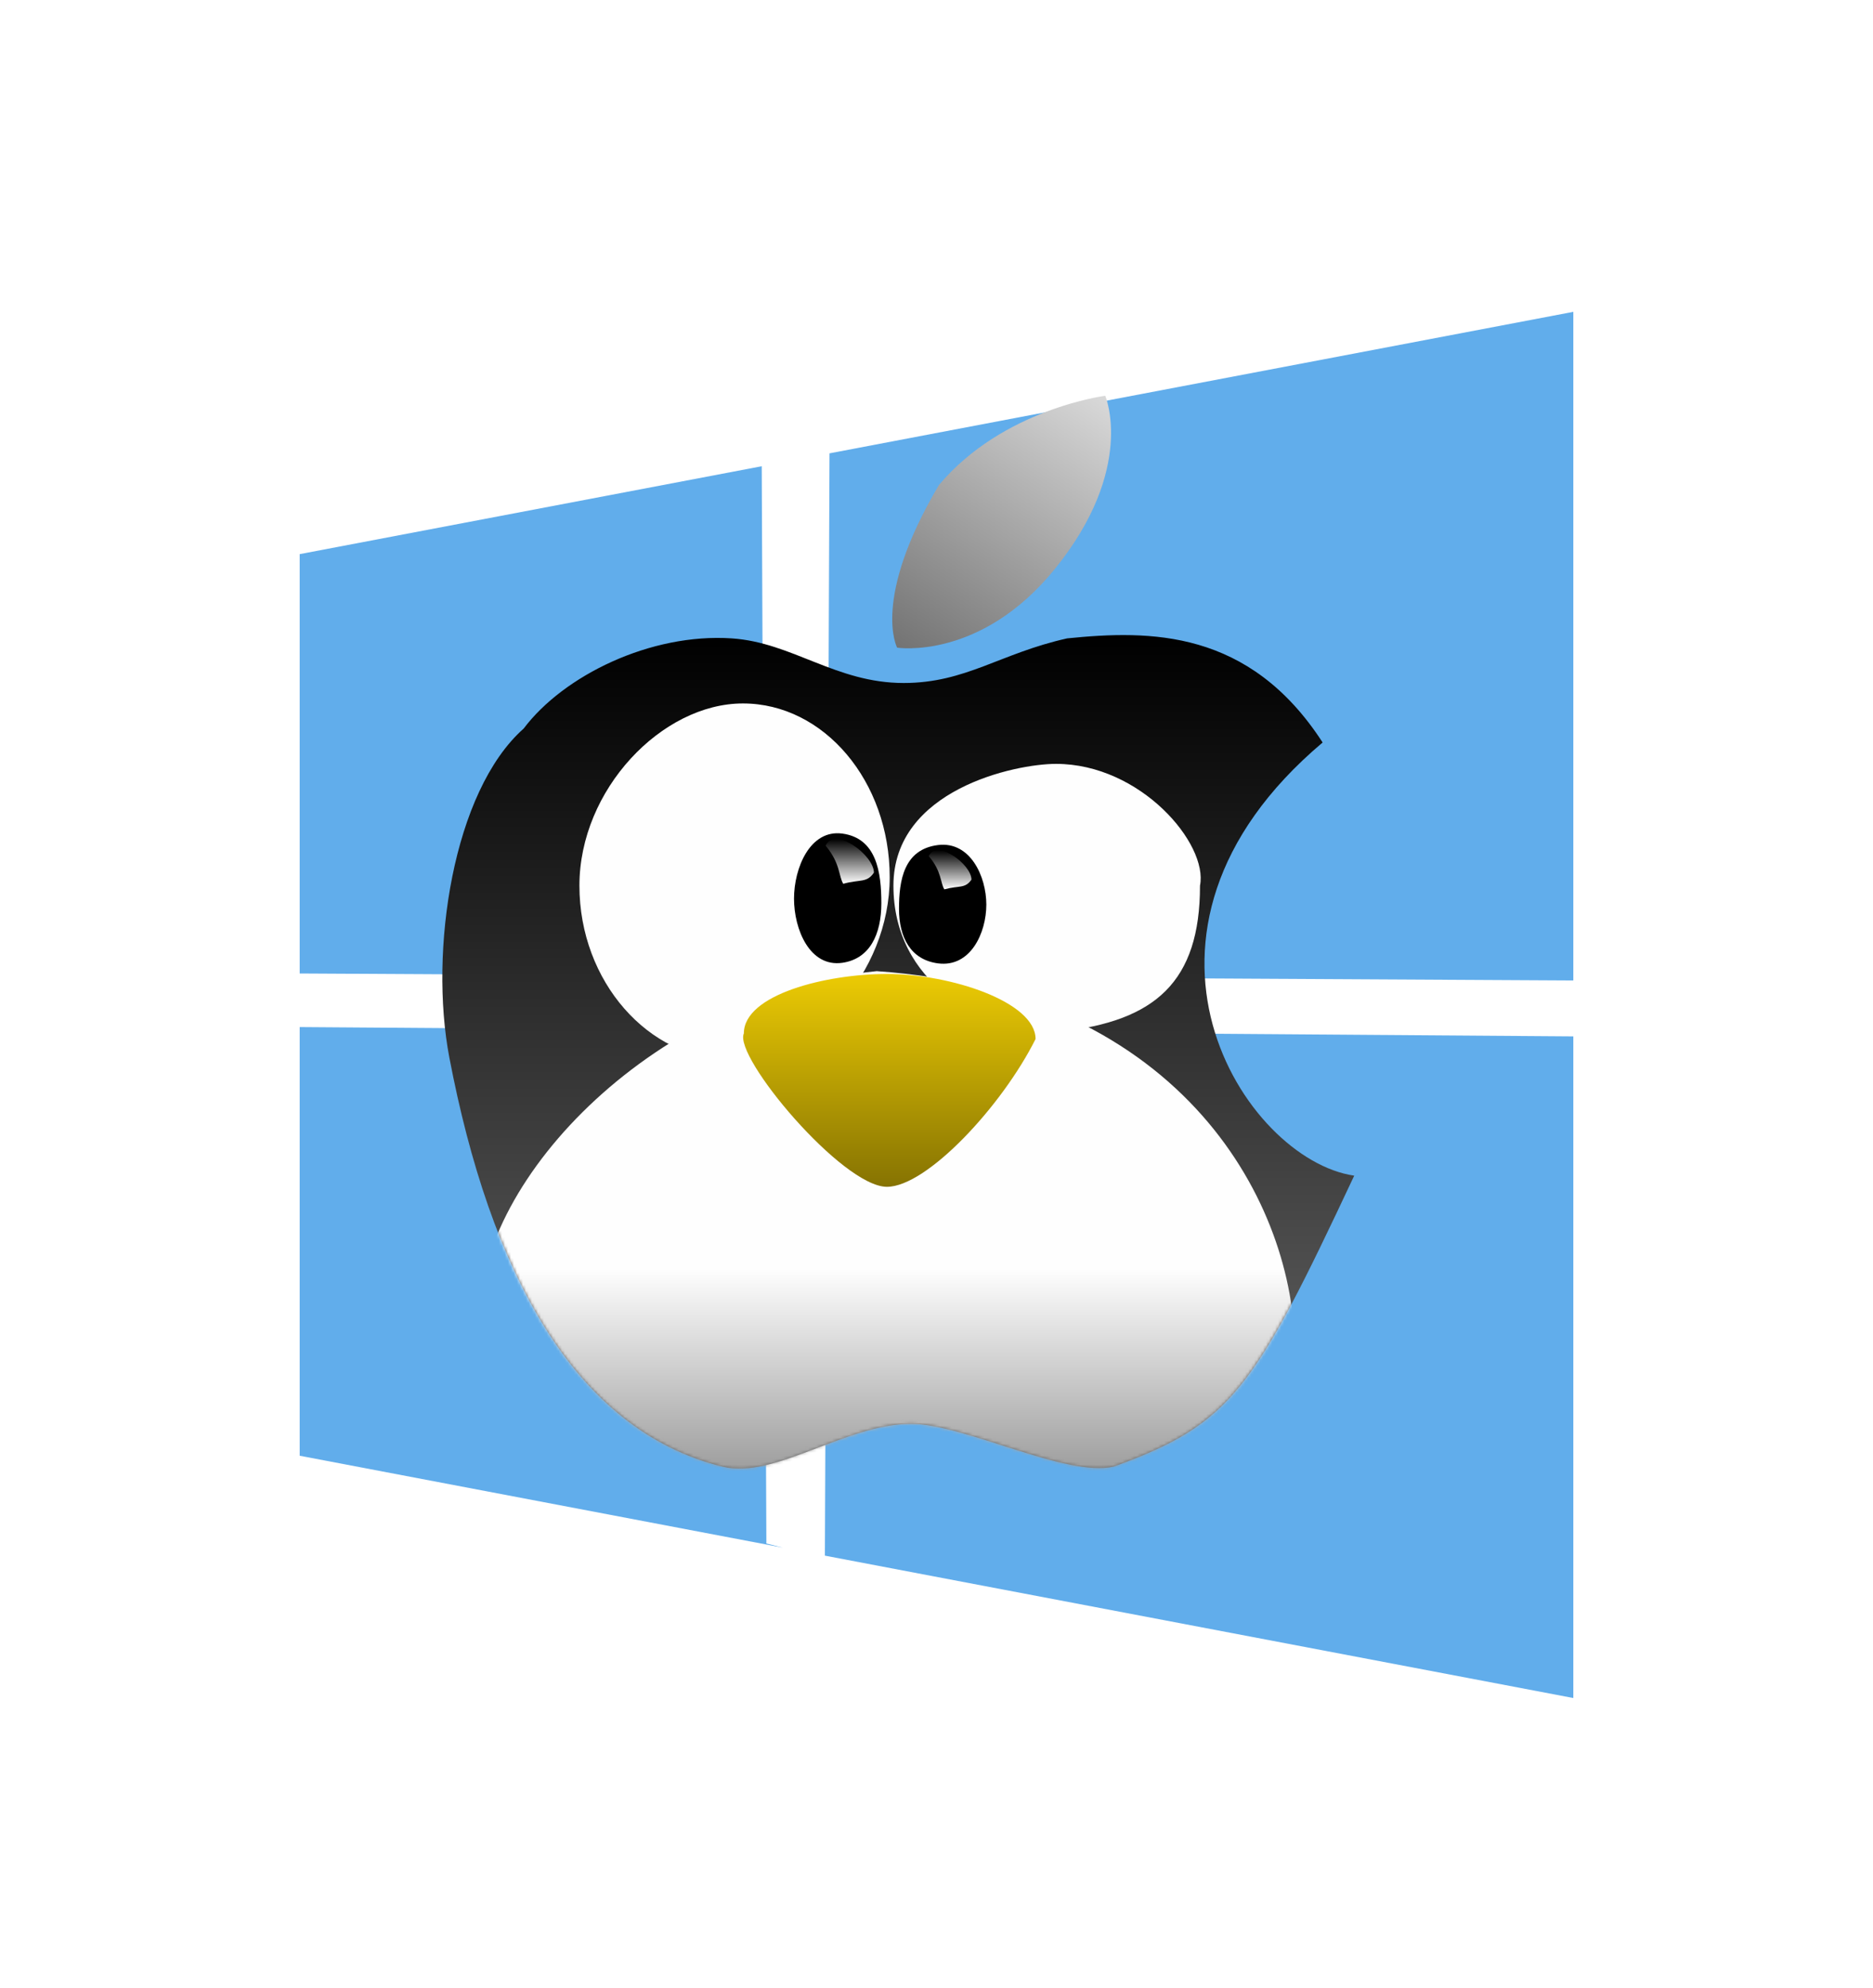 <svg width="625" height="663" viewBox="0 0 625 663" fill="none" xmlns="http://www.w3.org/2000/svg">
<g style="mix-blend-mode:overlay" filter="url(#filter0_d_281_144)">
<g filter="url(#filter1_d_281_144)">
<path d="M525 337.637V558.294L275.257 510.811L275.99 335.815L525 337.637ZM100 334.528L254.992 335.661L255.729 506.756L261.259 508.148L100 477.489V334.528ZM525 318.989L276.066 317.623L276.799 143.189L525 96V318.989ZM254.914 317.508L100 316.658V176.805L254.183 147.489L254.914 317.508Z" fill="#61ADEB"/>
</g>
<g filter="url(#filter2_d_281_144)">
<path d="M352.067 181.65C327.267 212.34 299.368 208 299.368 208C299.368 208 290.687 191.88 313.317 153.75C334.707 128.329 368.808 123.99 368.808 123.99C368.808 123.99 379.122 148.17 352.067 181.65Z" fill="url(#paint0_linear_281_144)"/>
<path d="M451.888 384.082C418.408 455.382 410.968 466.853 371.598 481.113C355.71 484.75 321.863 466.853 304.017 466.853C282.013 466.853 258.562 485.435 241.087 481.113C191.256 468.788 163.487 415.492 149.945 344.712C143.125 309.061 151.13 255.885 174.746 234.971C188.076 217.301 217.085 203.085 244.187 204.901C264.363 206.252 278.907 219.781 301.537 219.781C322.307 219.781 333.777 209.861 356.098 204.901C383.688 202.111 416.858 201.801 441.348 239.621C366.018 303.171 415.308 378.812 451.888 384.082Z" fill="url(#paint1_linear_281_144)"/>
<mask id="mask0_281_144" style="mask-type:alpha" maskUnits="userSpaceOnUse" x="147" y="203" width="305" height="279">
<path d="M451.888 384.082C418.408 455.382 410.968 466.853 371.598 481.113C355.71 484.75 321.863 466.853 304.017 466.853C282.013 466.853 258.562 485.435 241.087 481.113C191.256 468.788 163.487 415.492 149.945 344.712C143.125 309.061 151.13 255.885 174.746 234.971C188.076 217.301 217.085 203.085 244.187 204.901C264.363 206.252 278.907 219.781 301.537 219.781C322.307 219.781 333.777 209.861 356.098 204.901C383.688 202.111 416.858 201.801 441.348 239.621C366.018 303.171 415.308 378.812 451.888 384.082Z" fill="#D9D9D9"/>
</mask>
<g mask="url(#mask0_281_144)">
<path d="M432.047 442.052C432.047 489.134 363.769 486.382 292.546 486.382C221.323 486.382 159.865 478.594 159.865 431.512C159.865 384.429 219.386 323.011 292.546 315.881C396.087 323.011 432.047 394.969 432.047 442.052Z" fill="url(#paint2_linear_281_144)"/>
</g>
</g>
<g filter="url(#filter3_d_281_144)">
<path d="M296.886 284.572C296.886 316.588 270.617 345.332 243.566 345.332C216.515 345.332 193.346 319.378 193.346 287.362C193.346 255.346 220.855 226.602 247.906 226.602C274.957 226.602 296.886 252.556 296.886 284.572Z" fill="#FEFEFE"/>
<path d="M294.096 293.252C294.096 303.524 290.283 311.777 281.076 313.092C270.226 314.642 264.956 301.974 264.956 291.702C264.956 281.429 270.324 268.548 281.076 270.001C292.546 271.551 294.096 282.979 294.096 293.252Z" fill="black"/>
<path d="M281.385 286.742C279.835 284.262 280.455 279.922 275.495 274.032C278.458 267.461 291.615 277.132 291.615 283.022C289.236 286.545 286.965 285.192 281.385 286.742Z" fill="url(#paint3_linear_281_144)"/>
<path d="M298.128 287.362C298.128 319.378 326.568 336.033 353.619 336.033C385.549 332.623 400.429 319.378 400.429 287.362C403.219 273.412 380.589 246.752 352.379 246.752C338.738 246.752 298.128 255.346 298.128 287.362Z" fill="#FEFEFE"/>
<path d="M299.987 295.114C299.987 304.521 303.8 312.078 313.007 313.282C323.857 314.702 329.127 303.102 329.127 293.695C329.127 284.288 323.759 272.493 313.007 273.824C301.537 275.243 299.987 285.708 299.987 295.114Z" fill="black"/>
<path d="M315.117 288.602C313.746 286.437 314.294 282.647 309.906 277.504C312.527 271.767 324.166 280.211 324.166 285.354C322.062 288.43 320.053 287.249 315.117 288.602Z" fill="url(#paint4_linear_281_144)"/>
<path d="M295.956 387.803C281.076 387.803 244.699 344.403 248.216 336.653C248.216 323.632 275.766 316.824 295.956 316.813C317.099 316.801 345.556 326.113 345.556 338.513C334.397 360.833 309.287 387.803 295.956 387.803Z" fill="url(#paint5_linear_281_144)"/>
</g>
</g>
<defs>
<filter id="filter0_d_281_144" x="0" y="0" width="625" height="662.293" filterUnits="userSpaceOnUse" color-interpolation-filters="sRGB">
<feFlood flood-opacity="0" result="BackgroundImageFix"/>
<feColorMatrix in="SourceAlpha" type="matrix" values="0 0 0 0 0 0 0 0 0 0 0 0 0 0 0 0 0 0 127 0" result="hardAlpha"/>
<feOffset dy="4"/>
<feGaussianBlur stdDeviation="50"/>
<feComposite in2="hardAlpha" operator="out"/>
<feColorMatrix type="matrix" values="0 0 0 0 0 0 0 0 0 0 0 0 0 0 0 0 0 0 0.25 0"/>
<feBlend mode="normal" in2="BackgroundImageFix" result="effect1_dropShadow_281_144"/>
<feBlend mode="normal" in="SourceGraphic" in2="effect1_dropShadow_281_144" result="shape"/>
</filter>
<filter id="filter1_d_281_144" x="96" y="96" width="433" height="470.293" filterUnits="userSpaceOnUse" color-interpolation-filters="sRGB">
<feFlood flood-opacity="0" result="BackgroundImageFix"/>
<feColorMatrix in="SourceAlpha" type="matrix" values="0 0 0 0 0 0 0 0 0 0 0 0 0 0 0 0 0 0 127 0" result="hardAlpha"/>
<feOffset dy="4"/>
<feGaussianBlur stdDeviation="2"/>
<feComposite in2="hardAlpha" operator="out"/>
<feColorMatrix type="matrix" values="0 0 0 0 0 0 0 0 0 0 0 0 0 0 0 0 0 0 0.25 0"/>
<feBlend mode="normal" in2="BackgroundImageFix" result="effect1_dropShadow_281_144"/>
<feBlend mode="normal" in="SourceGraphic" in2="effect1_dropShadow_281_144" result="shape"/>
</filter>
<filter id="filter2_d_281_144" x="86.602" y="66.99" width="426.287" height="479.775" filterUnits="userSpaceOnUse" color-interpolation-filters="sRGB">
<feFlood flood-opacity="0" result="BackgroundImageFix"/>
<feColorMatrix in="SourceAlpha" type="matrix" values="0 0 0 0 0 0 0 0 0 0 0 0 0 0 0 0 0 0 127 0" result="hardAlpha"/>
<feOffset dy="4"/>
<feGaussianBlur stdDeviation="30.5"/>
<feComposite in2="hardAlpha" operator="out"/>
<feColorMatrix type="matrix" values="0 0 0 0 0 0 0 0 0 0 0 0 0 0 0 0 0 0 0.25 0"/>
<feBlend mode="normal" in2="BackgroundImageFix" result="effect1_dropShadow_281_144"/>
<feBlend mode="normal" in="SourceGraphic" in2="effect1_dropShadow_281_144" result="shape"/>
</filter>
<filter id="filter3_d_281_144" x="132.346" y="169.602" width="329.316" height="283.201" filterUnits="userSpaceOnUse" color-interpolation-filters="sRGB">
<feFlood flood-opacity="0" result="BackgroundImageFix"/>
<feColorMatrix in="SourceAlpha" type="matrix" values="0 0 0 0 0 0 0 0 0 0 0 0 0 0 0 0 0 0 127 0" result="hardAlpha"/>
<feOffset dy="4"/>
<feGaussianBlur stdDeviation="30.5"/>
<feComposite in2="hardAlpha" operator="out"/>
<feColorMatrix type="matrix" values="0 0 0 0 0 0 0 0 0 0 0 0 0 0 0 0 0 0 0.25 0"/>
<feBlend mode="normal" in2="BackgroundImageFix" result="effect1_dropShadow_281_144"/>
<feBlend mode="normal" in="SourceGraphic" in2="effect1_dropShadow_281_144" result="shape"/>
</filter>
<linearGradient id="paint0_linear_281_144" x1="363.374" y1="120.502" x2="304.932" y2="211.571" gradientUnits="userSpaceOnUse">
<stop stop-color="#D9D9D9"/>
<stop offset="1" stop-color="#737373"/>
</linearGradient>
<linearGradient id="paint1_linear_281_144" x1="299.745" y1="203.799" x2="299.745" y2="481.765" gradientUnits="userSpaceOnUse">
<stop/>
<stop offset="1" stop-color="#666666"/>
</linearGradient>
<linearGradient id="paint2_linear_281_144" x1="295.956" y1="315.881" x2="295.956" y2="486.412" gradientUnits="userSpaceOnUse">
<stop offset="0.582" stop-color="#FEFEFE"/>
<stop offset="1" stop-color="#989898"/>
</linearGradient>
<linearGradient id="paint3_linear_281_144" x1="283.555" y1="271.83" x2="283.555" y2="286.742" gradientUnits="userSpaceOnUse">
<stop stop-color="#FEFEFE" stop-opacity="0"/>
<stop offset="0.5" stop-color="#FEFEFE" stop-opacity="0.5"/>
<stop offset="0.75" stop-color="#FEFEFE" stop-opacity="0.75"/>
<stop offset="1" stop-color="#FEFEFE"/>
</linearGradient>
<linearGradient id="paint4_linear_281_144" x1="317.036" y1="275.582" x2="317.036" y2="288.602" gradientUnits="userSpaceOnUse">
<stop stop-color="#FEFEFE" stop-opacity="0"/>
<stop offset="0.5" stop-color="#FEFEFE" stop-opacity="0.5"/>
<stop offset="0.75" stop-color="#FEFEFE" stop-opacity="0.75"/>
<stop offset="1" stop-color="#FEFEFE"/>
</linearGradient>
<linearGradient id="paint5_linear_281_144" x1="296.767" y1="316.812" x2="296.767" y2="387.803" gradientUnits="userSpaceOnUse">
<stop stop-color="#ECCB04"/>
<stop offset="1" stop-color="#867302"/>
</linearGradient>
</defs>
</svg>
